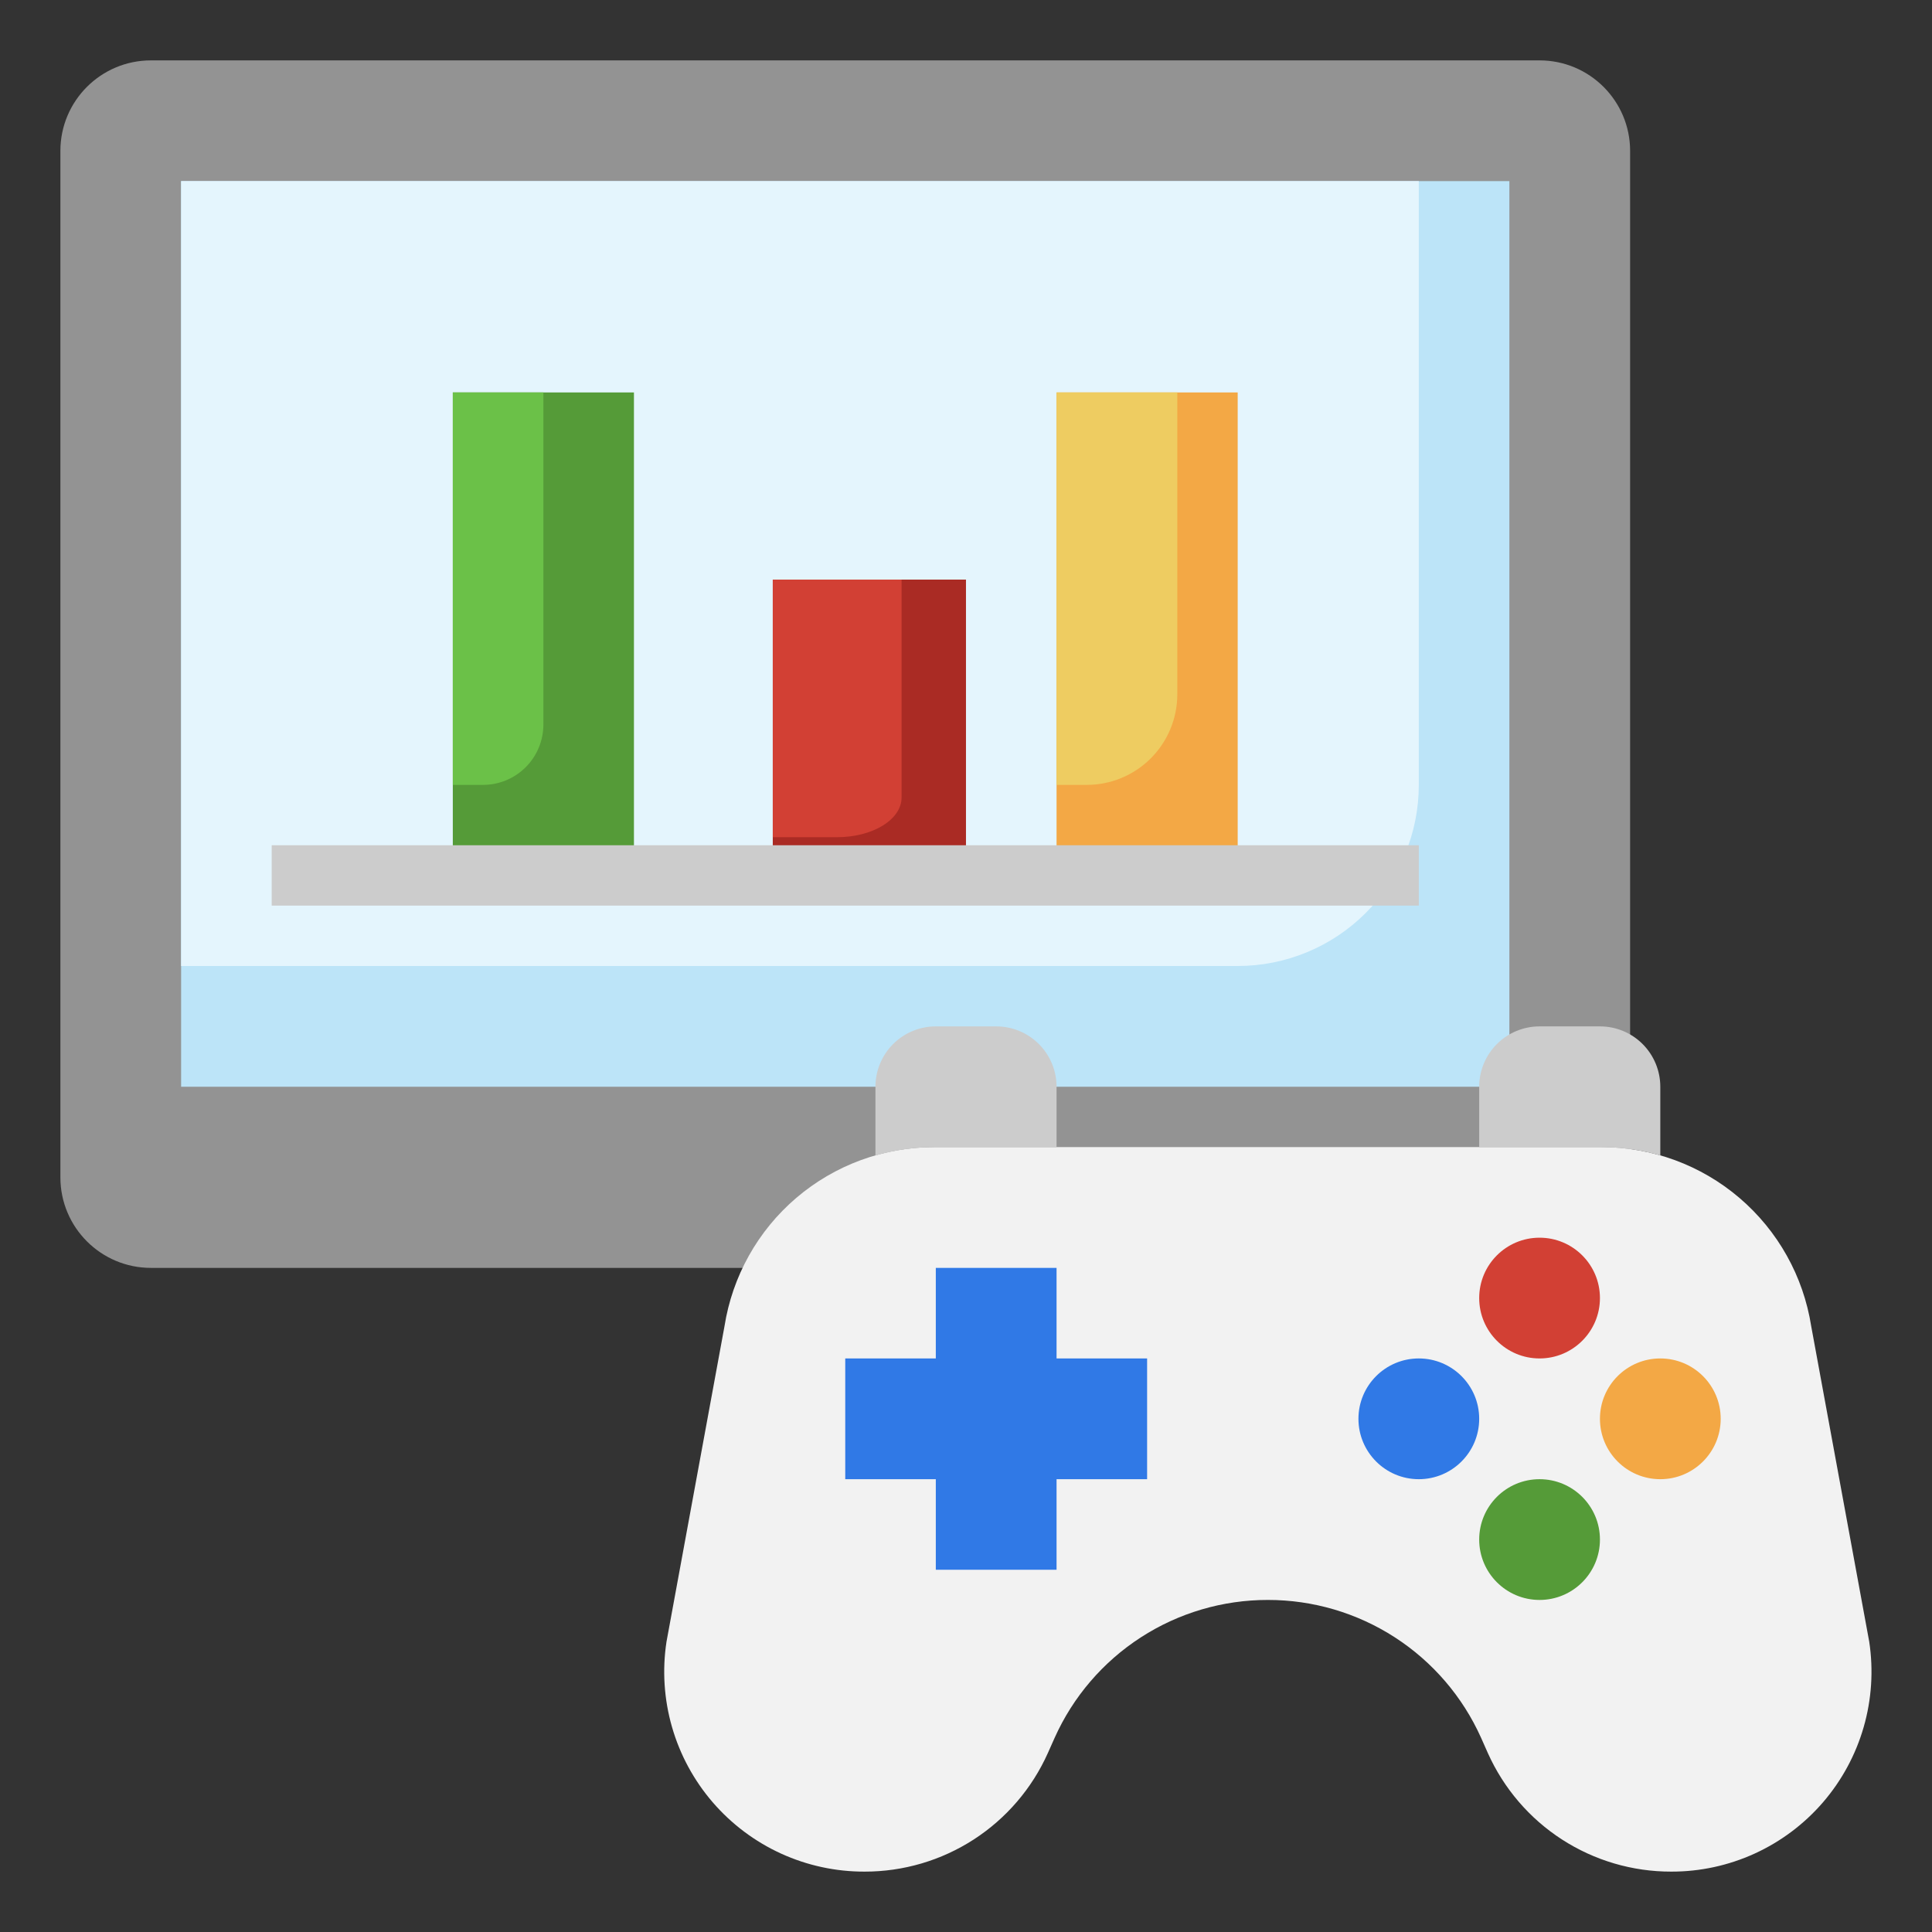 <svg xmlns="http://www.w3.org/2000/svg" width="78" height="78" viewBox="0 0 78 78" fill="none"><rect x="0" y="0" width="78" height="78" fill="#333333" stroke="none"/><path d="M62.156 2.438H6.094C4.074 2.438 2.438 4.074 2.438 6.094V47.531C2.438 49.55 4.074 51.188 6.094 51.188H62.156C64.175 51.188 65.812 49.55 65.812 47.531V6.094C65.812 4.074 64.175 2.438 62.156 2.438Z" fill="#939393"></path><path d="M7.312 7.312H60.938V43.875H7.312V7.312Z" fill="#BCE4F8"></path><path d="M7.312 7.312V39H49.969C51.908 39 53.768 38.23 55.139 36.858C56.511 35.487 57.281 33.627 57.281 31.688V7.312H7.312Z" fill="#E4F5FD"></path><path d="M18.281 15.844H25.594V35.344H18.281V15.844Z" fill="#559B38"></path><path d="M31.199 23.4H38.999V36.4H31.199V23.4Z" fill="#AA2B24"></path><path d="M42.656 15.844H49.969V35.344H42.656V15.844Z" fill="#F3A845"></path><path d="M10.969 34.125H57.281V36.562H10.969V34.125Z" fill="#CCCCCC"></path><path d="M75.466 66.282L73.124 53.547C72.808 51.528 71.78 49.689 70.225 48.362C68.671 47.035 66.693 46.308 64.649 46.312H37.724C35.681 46.308 33.703 47.035 32.148 48.362C30.594 49.689 29.566 51.528 29.249 53.547L26.908 66.282C26.733 67.432 26.809 68.607 27.131 69.726C27.453 70.844 28.013 71.88 28.773 72.762C29.533 73.643 30.474 74.35 31.533 74.834C32.592 75.317 33.743 75.566 34.907 75.562C36.47 75.564 38 75.114 39.313 74.265C40.625 73.416 41.664 72.205 42.303 70.779L42.578 70.162C43.322 68.502 44.531 67.093 46.059 66.105C47.586 65.117 49.367 64.592 51.187 64.594C53.006 64.592 54.787 65.117 56.315 66.105C57.843 67.093 59.052 68.502 59.796 70.162L60.07 70.779C60.71 72.205 61.748 73.416 63.061 74.265C64.374 75.114 65.904 75.564 67.467 75.562C68.631 75.566 69.782 75.317 70.84 74.834C71.899 74.35 72.841 73.643 73.601 72.762C74.36 71.88 74.921 70.844 75.242 69.726C75.564 68.607 75.64 67.432 75.466 66.282Z" fill="#F2F2F2"></path><path d="M37.725 46.312H42.656V43.875C42.656 43.228 42.399 42.608 41.942 42.151C41.485 41.694 40.865 41.438 40.219 41.438H37.781C37.135 41.438 36.515 41.694 36.058 42.151C35.601 42.608 35.344 43.228 35.344 43.875V46.65C36.118 46.427 36.919 46.313 37.725 46.312Z" fill="#CCCCCC"></path><path d="M64.65 46.312C65.456 46.313 66.257 46.427 67.031 46.65V43.875C67.031 43.228 66.774 42.608 66.317 42.151C65.86 41.694 65.24 41.438 64.594 41.438H62.156C61.51 41.438 60.89 41.694 60.433 42.151C59.976 42.608 59.719 43.228 59.719 43.875V46.312H64.65Z" fill="#CCCCCC"></path><path d="M62.156 64.594C63.502 64.594 64.594 63.502 64.594 62.156C64.594 60.81 63.502 59.719 62.156 59.719C60.81 59.719 59.719 60.81 59.719 62.156C59.719 63.502 60.81 64.594 62.156 64.594Z" fill="#559B38"></path><path d="M57.281 59.719C58.627 59.719 59.719 58.627 59.719 57.281C59.719 55.935 58.627 54.844 57.281 54.844C55.935 54.844 54.844 55.935 54.844 57.281C54.844 58.627 55.935 59.719 57.281 59.719Z" fill="#3079E6"></path><path d="M67.031 59.719C68.377 59.719 69.469 58.627 69.469 57.281C69.469 55.935 68.377 54.844 67.031 54.844C65.685 54.844 64.594 55.935 64.594 57.281C64.594 58.627 65.685 59.719 67.031 59.719Z" fill="#F3A845"></path><path d="M46.312 54.844H42.656V51.188H37.781V54.844H34.125V59.719H37.781V63.375H42.656V59.719H46.312V54.844Z" fill="#3079E6"></path><path d="M62.156 54.844C63.502 54.844 64.594 53.752 64.594 52.406C64.594 51.06 63.502 49.969 62.156 49.969C60.81 49.969 59.719 51.06 59.719 52.406C59.719 53.752 60.81 54.844 62.156 54.844Z" fill="#D24034"></path><path d="M18.281 15.844V31.688H19.5C20.146 31.688 20.767 31.431 21.224 30.974C21.681 30.517 21.938 29.896 21.938 29.25V15.844H18.281Z" fill="#6BC148"></path><path d="M31.199 23.4V33.8H33.799C34.489 33.8 35.15 33.632 35.638 33.332C36.125 33.032 36.399 32.625 36.399 32.2V23.4H31.199Z" fill="#D24034"></path><path d="M42.656 15.844V31.688H43.875C44.845 31.688 45.775 31.302 46.46 30.617C47.146 29.931 47.531 29.001 47.531 28.031V15.844H42.656Z" fill="#EECC61"></path></svg>